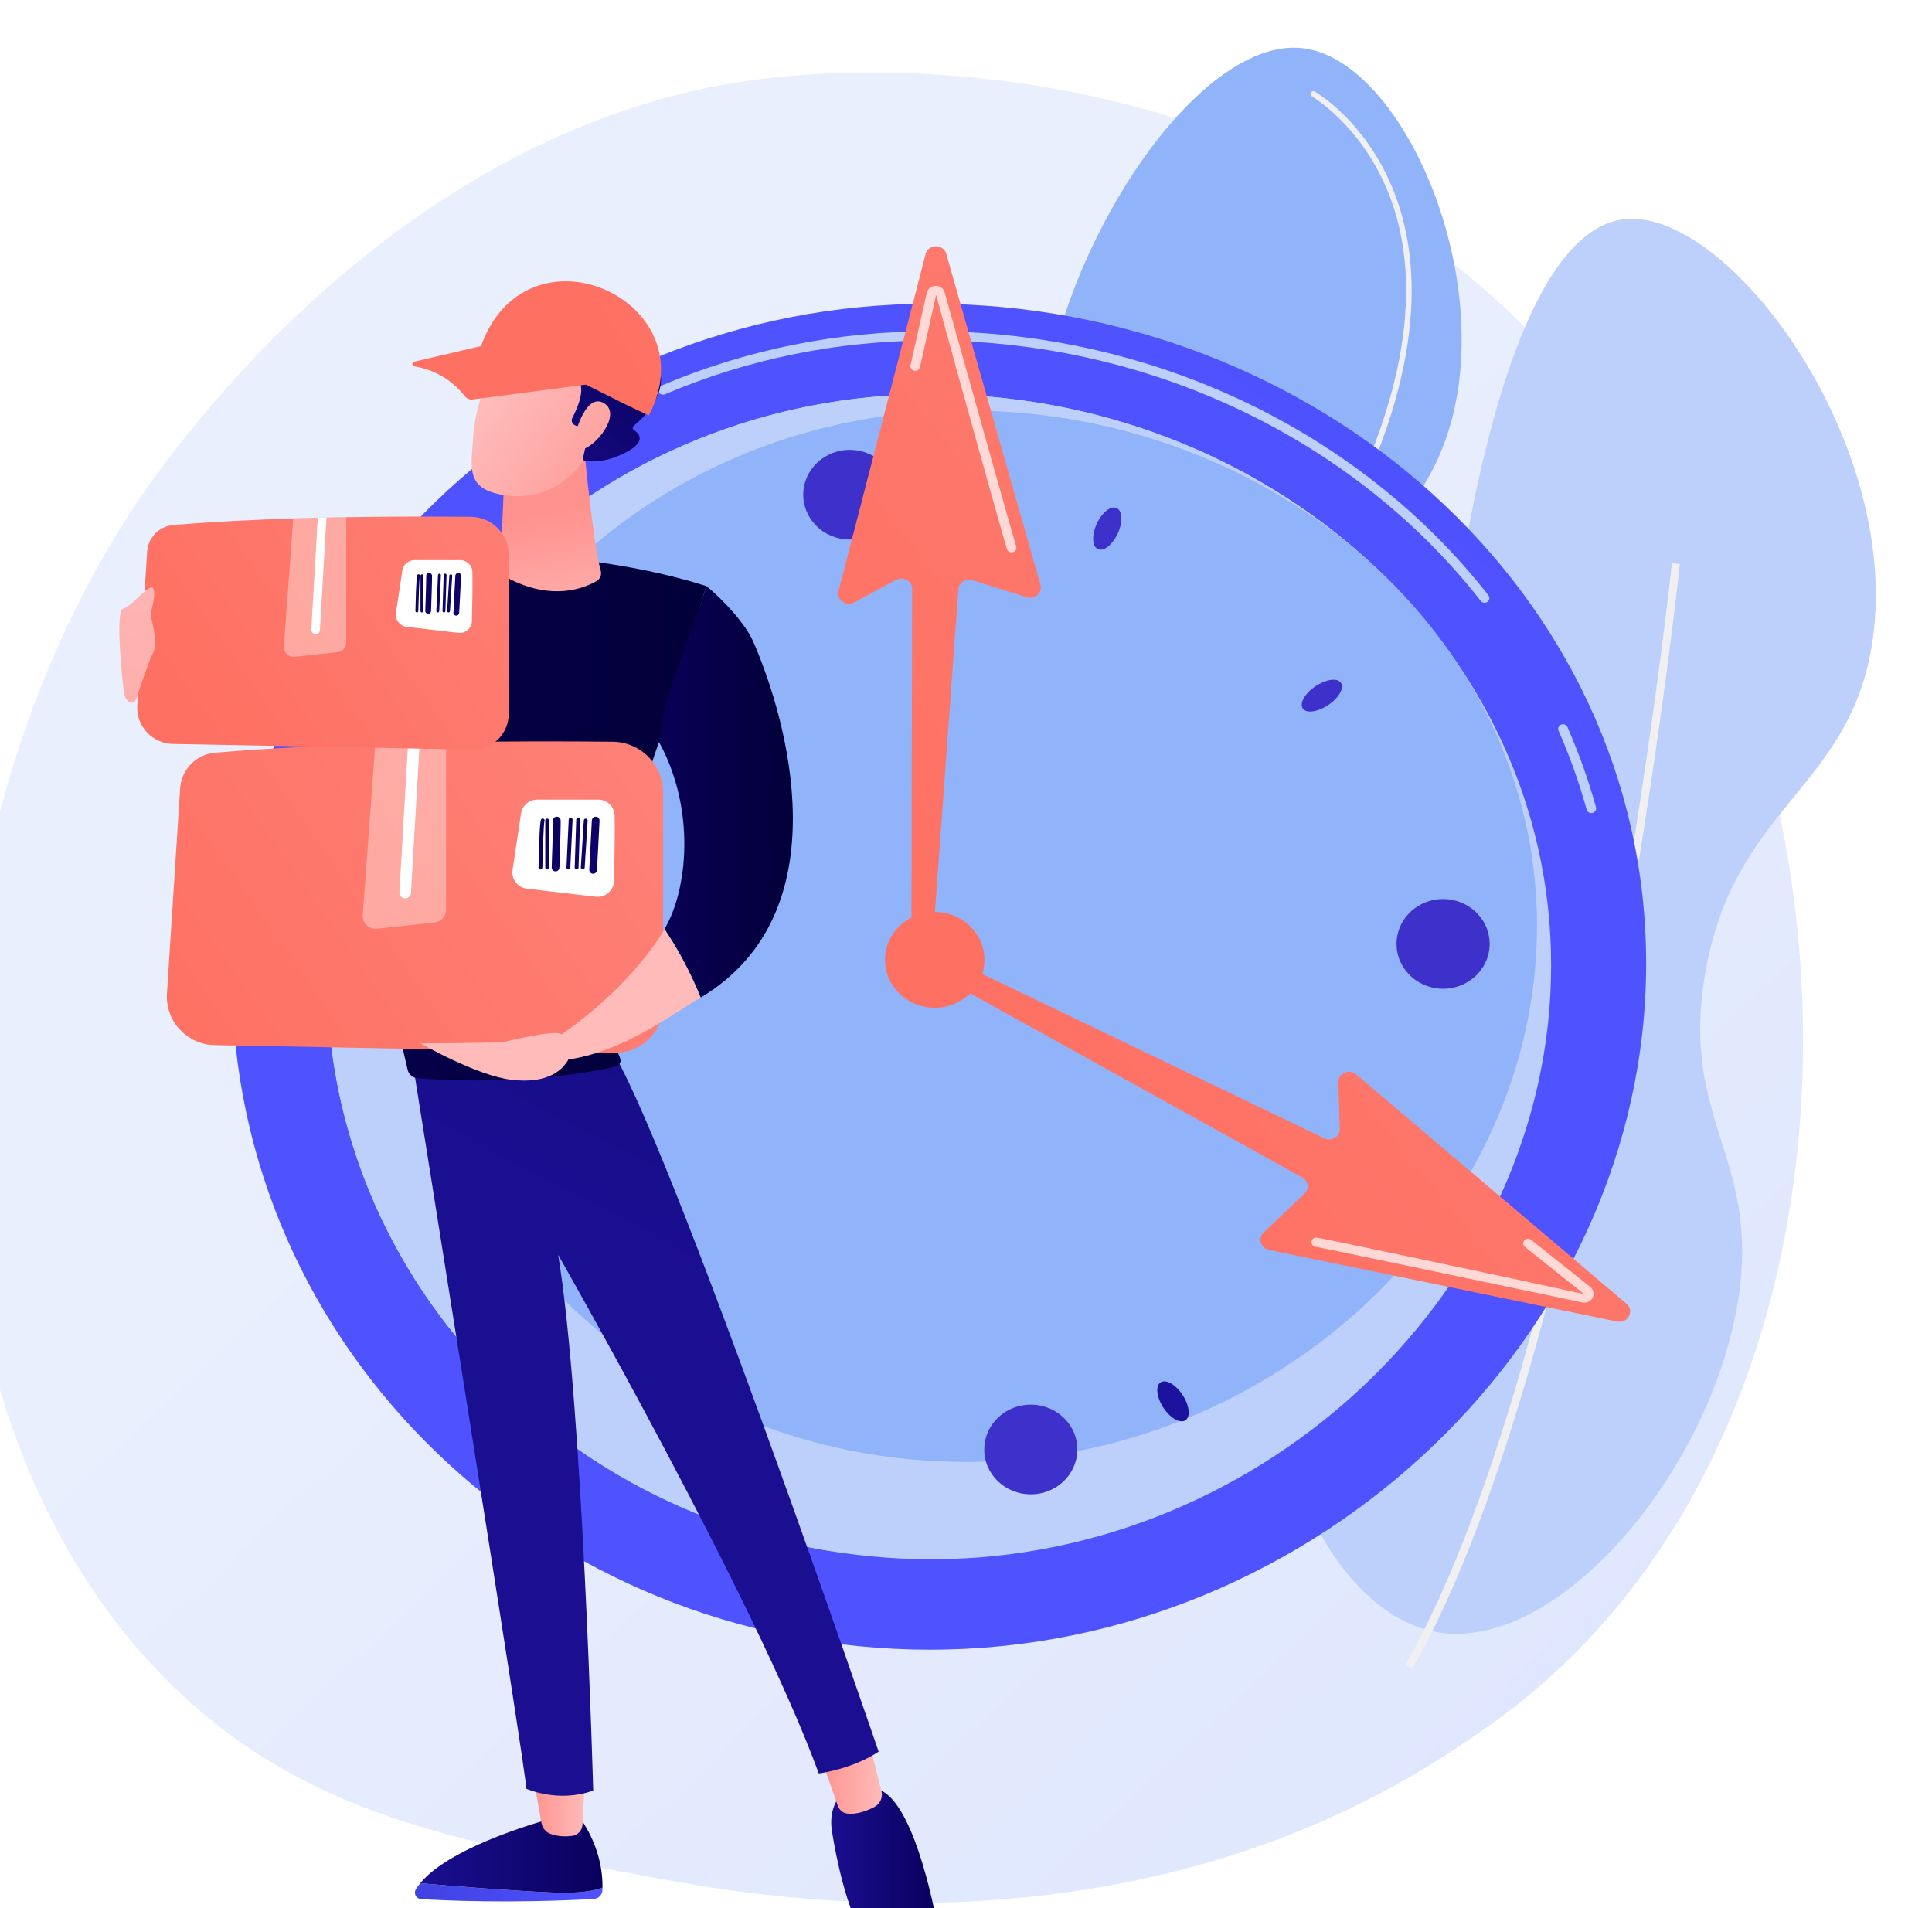 <svg width="162" height="160" viewBox="0 0 162 160" fill="none" xmlns="http://www.w3.org/2000/svg">
<rect width="162" height="160" fill="#333333"/>
<path d="M-299 -182C-299 -183.105 -298.105 -184 -297 -184H459C460.105 -184 461 -183.105 461 -182V442C461 443.105 460.105 444 459 444H-297C-298.105 444 -299 443.105 -299 442V-182Z" fill="#444444"/>
<path d="M-297 -183H459V-185H-297V-183ZM460 -182V442H462V-182H460ZM459 443H-297V445H459V443ZM-298 442V-182H-300V442H-298ZM-297 443C-297.552 443 -298 442.552 -298 442H-300C-300 443.657 -298.657 445 -297 445V443ZM460 442C460 442.552 459.552 443 459 443V445C460.657 445 462 443.657 462 442H460ZM459 -183C459.552 -183 460 -182.552 460 -182H462C462 -183.657 460.657 -185 459 -185V-183ZM-297 -185C-298.657 -185 -300 -183.657 -300 -182H-298C-298 -182.552 -297.552 -183 -297 -183V-185Z" fill="white" fill-opacity="0.1"/>
<g filter="url(#filter0_d_1833_8853)">
<rect x="-219" y="-104" width="600" height="468" rx="32" fill="white" shape-rendering="crispEdges"/>
<path d="M136.601 134.087C132.58 138.231 128.982 140.668 126.228 142.507C99.363 160.445 68.653 155.275 59.158 153.508C43.84 150.656 30.909 148.645 19.799 138.608C-5.446 115.8 -4.218 68.22 15.072 38.747C17.36 35.252 36.621 6.701 67.397 2.678C68.15 2.58 68.711 2.524 69.203 2.472C73.964 1.968 103.467 -0.693 127.524 19.462C130.967 22.347 136.509 27.551 141.648 35.488C160.439 64.508 160.498 109.454 136.601 134.087Z" fill="url(#paint0_linear_1833_8853)"/>
<path d="M124.304 132.825C116.585 131.316 110.677 119.793 111.239 110.09C111.817 100.106 118.86 98.722 123.809 86.574C129.431 72.774 123.118 67.748 126.02 47.222C126.675 42.591 130.464 15.793 140.007 14.405C148.831 13.121 163.794 33.383 160.933 50.259C158.894 62.292 149.293 63.746 146.957 77.777C144.907 90.089 151.621 93.042 149.752 104.965C147.477 119.48 134.439 134.806 124.304 132.825Z" fill="#BDD0FB"/>
<path d="M122.412 135.95C130.444 121.895 136.119 97.447 139.466 79.412C143.089 59.886 144.839 43.464 144.857 43.3L144.191 43.23C144.174 43.393 142.426 59.794 138.807 79.294C135.47 97.277 129.816 121.645 121.831 135.619L122.412 135.95Z" fill="#F0F0F0"/>
<path d="M89.406 102.938C76.286 99.101 67.996 78.635 73.383 70.379C77.022 64.802 84.546 68.416 89.904 62.32C96.744 54.536 88.499 44.068 91.845 27.707C94.692 13.784 105.225 -0.947 113.286 0.048C121.723 1.089 129.74 19.642 125.291 32.648C122.397 41.106 115.739 42.814 115.678 50.159C115.607 58.681 124.536 60.79 126.155 68.717C129.064 82.957 106.762 108.012 89.406 102.938Z" fill="#91B3FA"/>
<path d="M96.903 107.113C96.832 107.127 96.757 107.125 96.682 107.106C96.418 107.037 96.261 106.767 96.33 106.503C105.648 70.894 102.794 32.295 102.764 31.909C102.743 31.637 102.947 31.399 103.218 31.379C103.49 31.358 103.728 31.561 103.749 31.833C103.779 32.22 106.645 70.985 97.285 106.753C97.236 106.942 97.083 107.077 96.903 107.113Z" fill="url(#paint1_linear_1833_8853)"/>
<path d="M117.046 39.218C116.997 39.228 116.943 39.222 116.894 39.198C116.778 39.139 116.731 38.997 116.79 38.881C120.498 31.507 124.109 20.818 120.25 11.769C117.952 6.38 114.043 4.108 114.004 4.085C113.89 4.021 113.851 3.877 113.915 3.764C113.98 3.65 114.124 3.611 114.237 3.675C114.403 3.77 118.325 6.05 120.684 11.584C122.853 16.67 124.011 25.572 117.211 39.093C117.177 39.16 117.115 39.205 117.046 39.218Z" fill="#F0F0F0"/>
<path d="M87.771 100.314C87.697 100.328 87.618 100.307 87.56 100.251C77.699 90.608 73.381 82.503 74.725 76.16C75.92 70.52 81.349 68.438 81.404 68.417C81.526 68.372 81.662 68.434 81.707 68.556C81.752 68.677 81.691 68.814 81.569 68.859C81.516 68.879 76.323 70.878 75.185 76.263C73.881 82.438 78.156 90.394 87.89 99.913C87.983 100.005 87.985 100.154 87.894 100.247C87.859 100.283 87.816 100.305 87.771 100.314Z" fill="#F0F0F0"/>
<path d="M23.453 77.9C23.453 109.066 49.673 134.331 82.017 134.331C114.362 134.331 142.031 107.962 142.031 76.796C142.031 45.63 114.362 21.469 82.017 21.469C49.673 21.469 23.453 46.734 23.453 77.9Z" fill="url(#paint2_linear_1833_8853)"/>
<path d="M137.433 64.179C137.467 64.179 137.502 64.175 137.537 64.166C137.753 64.111 137.881 63.897 137.824 63.689C137.194 61.409 136.389 59.147 135.431 56.966C135.344 56.768 135.105 56.678 134.901 56.759C134.695 56.844 134.599 57.072 134.686 57.271C135.629 59.417 136.422 61.644 137.042 63.89C137.09 64.064 137.254 64.179 137.433 64.179Z" fill="#BDD0FB"/>
<path d="M128.484 46.544C128.568 46.544 128.654 46.518 128.727 46.466C128.905 46.336 128.94 46.091 128.806 45.92C117.956 32.056 100.477 23.779 82.052 23.779C74.183 23.779 66.572 25.316 59.431 28.347C59.227 28.434 59.134 28.664 59.224 28.861C59.314 29.058 59.553 29.147 59.758 29.061C66.795 26.073 74.296 24.558 82.052 24.558C100.225 24.558 117.461 32.719 128.16 46.389C128.24 46.491 128.361 46.544 128.484 46.544Z" fill="#BDD0FB"/>
<path d="M31.42 77.9C31.42 104.878 54.117 126.747 82.115 126.747C110.112 126.747 134.063 103.922 134.063 76.945C134.063 49.967 110.112 29.053 82.115 29.053C54.117 29.053 31.42 50.923 31.42 77.9Z" fill="#BDD0FB"/>
<path d="M31.421 77.9C31.421 50.923 54.117 29.053 82.115 29.053C97.276 29.053 111.248 35.188 120.875 45.095L81.823 76.404L73.795 126.089C49.756 122.264 31.421 102.147 31.421 77.9Z" fill="#BDD0FB"/>
<path d="M38.321 74.504C38.321 98.851 59.23 118.588 85.022 118.588C110.814 118.588 132.878 97.989 132.878 73.642C132.878 49.295 110.814 30.421 85.022 30.421C59.23 30.421 38.321 50.158 38.321 74.504Z" fill="#91B3FA"/>
<path d="M121.108 75.367C121.233 77.44 123.079 79.023 125.231 78.903C127.383 78.782 129.026 77.003 128.901 74.93C128.775 72.856 126.929 71.273 124.777 71.394C122.626 71.514 120.983 73.293 121.108 75.367Z" fill="url(#paint3_linear_1833_8853)"/>
<path opacity="0.78" d="M36.788 80.096C36.913 82.169 38.759 83.752 40.911 83.632C43.063 83.511 44.706 81.732 44.581 79.659C44.455 77.585 42.609 76.002 40.458 76.123C38.306 76.244 36.663 78.022 36.788 80.096Z" fill="white"/>
<path d="M89.731 113.844C87.611 114.217 86.206 116.176 86.593 118.219C86.98 120.262 89.013 121.616 91.134 121.243C93.254 120.869 94.659 118.911 94.272 116.867C93.885 114.824 91.852 113.47 89.731 113.844Z" fill="url(#paint4_linear_1833_8853)"/>
<path d="M74.555 33.783C72.434 34.156 71.029 36.115 71.417 38.158C71.804 40.201 73.837 41.555 75.957 41.182C78.078 40.809 79.483 38.85 79.096 36.807C78.708 34.763 76.675 33.41 74.555 33.783Z" fill="url(#paint5_linear_1833_8853)"/>
<path opacity="0.78" d="M61.983 115.993C61.587 116.957 61.686 117.86 62.205 118.01C62.724 118.159 63.466 117.499 63.862 116.535C64.259 115.57 64.16 114.667 63.641 114.518C63.122 114.368 62.38 115.029 61.983 115.993Z" fill="white"/>
<path d="M95.906 40.056C95.509 41.02 95.608 41.922 96.127 42.072C96.646 42.222 97.388 41.561 97.785 40.597C98.181 39.633 98.082 38.73 97.564 38.58C97.044 38.431 96.302 39.091 95.906 40.056Z" fill="url(#paint6_linear_1833_8853)"/>
<path opacity="0.78" d="M44.272 101.557C43.413 102.183 43.011 103.004 43.374 103.392C43.737 103.779 44.727 103.586 45.586 102.96C46.445 102.335 46.846 101.513 46.483 101.126C46.12 100.739 45.13 100.932 44.272 101.557Z" fill="white"/>
<path d="M114.182 53.63C113.324 54.255 112.922 55.076 113.285 55.464C113.648 55.851 114.638 55.658 115.497 55.032C116.355 54.407 116.757 53.586 116.394 53.198C116.031 52.811 115.041 53.004 114.182 53.63Z" fill="url(#paint7_linear_1833_8853)"/>
<path opacity="0.78" d="M42.047 58.56C41.075 58.115 40.134 58.15 39.944 58.638C39.755 59.127 40.389 59.885 41.361 60.331C42.332 60.777 43.274 60.742 43.464 60.253C43.653 59.764 43.019 59.007 42.047 58.56Z" fill="white"/>
<path opacity="0.78" d="M118.407 96.259C117.436 95.813 116.494 95.848 116.305 96.337C116.115 96.826 116.749 97.584 117.721 98.029C118.693 98.475 119.634 98.44 119.824 97.952C120.014 97.463 119.379 96.705 118.407 96.259Z" fill="white"/>
<path d="M58.181 42.499C57.591 41.632 56.767 41.191 56.342 41.514C55.917 41.837 56.05 42.801 56.641 43.669C57.231 44.536 58.054 44.977 58.48 44.654C58.905 44.331 58.771 43.367 58.181 42.499Z" fill="#91B3FA"/>
<path d="M103.127 112.921C102.537 112.054 101.714 111.613 101.288 111.936C100.863 112.258 100.997 113.223 101.587 114.091C102.177 114.958 103.001 115.399 103.426 115.076C103.852 114.753 103.718 113.788 103.127 112.921Z" fill="url(#paint8_linear_1833_8853)"/>
<path d="M83.694 76.387L115.047 91.454C115.654 91.746 116.365 91.307 116.344 90.654L116.221 86.765C116.198 86.008 117.122 85.589 117.712 86.089L140.381 105.322C141.075 105.91 140.504 107.002 139.601 106.816L110.404 100.809C109.705 100.666 109.452 99.831 109.961 99.348L113.379 96.1C113.801 95.698 113.711 95.02 113.196 94.734L82.846 77.91C82.423 77.676 82.272 77.159 82.505 76.746C82.736 76.338 83.261 76.179 83.694 76.387Z" fill="url(#paint9_linear_1833_8853)"/>
<path opacity="0.72" d="M136.856 105.232C137.147 105.232 137.411 105.075 137.544 104.811C137.703 104.495 137.621 104.133 137.341 103.91L132.38 99.958C132.208 99.821 131.953 99.845 131.811 100.011C131.668 100.177 131.693 100.422 131.865 100.559L136.826 104.511C130.216 103.056 114.735 99.806 114.414 99.775C114.197 99.75 113.993 99.908 113.97 100.123C113.948 100.334 114.105 100.523 114.323 100.549C114.787 100.62 126.65 103.104 136.684 105.213C136.742 105.225 136.799 105.232 136.856 105.232Z" fill="white"/>
<path d="M80.423 74.903L80.485 45.364C80.475 44.71 79.744 44.304 79.151 44.622L75.624 46.516C74.938 46.885 74.126 46.286 74.316 45.552L81.611 17.31C81.834 16.446 83.103 16.431 83.347 17.29L91.243 45.033C91.431 45.697 90.779 46.297 90.099 46.084L85.534 44.654C84.969 44.477 84.386 44.867 84.36 45.438L82.217 74.928C82.196 75.397 81.789 75.764 81.302 75.754C80.819 75.744 80.43 75.368 80.423 74.903Z" fill="url(#paint10_linear_1833_8853)"/>
<path opacity="0.72" d="M88.82 42.325C88.869 42.325 88.919 42.316 88.967 42.298C89.173 42.22 89.275 41.999 89.199 41.8C89.052 41.373 85.884 30.079 83.211 20.523C83.117 20.185 82.818 19.963 82.445 19.971C82.081 19.98 81.785 20.217 81.708 20.56L80.349 26.622C80.302 26.832 80.44 27.04 80.659 27.085C80.875 27.131 81.091 26.997 81.139 26.787L82.499 20.725C84.199 27.049 88.325 41.787 88.443 42.077C88.506 42.231 88.658 42.325 88.82 42.325Z" fill="white"/>
<path d="M82.377 80.503C84.679 80.503 86.545 78.705 86.545 76.486C86.545 74.268 84.679 72.47 82.377 72.47C80.075 72.47 78.209 74.268 78.209 76.486C78.209 78.705 80.075 80.503 82.377 80.503Z" fill="url(#paint11_linear_1833_8853)"/>
<path d="M39.236 153.918C41.93 154.151 46.606 154.529 50.292 154.691C52.508 154.789 53.784 154.572 54.519 154.278C54.518 154.361 54.515 154.439 54.512 154.512C54.495 154.899 54.179 155.21 53.788 155.232C46.822 155.621 41.282 155.366 39.31 155.246C38.902 155.221 38.659 154.778 38.868 154.431C38.972 154.257 39.098 154.086 39.236 153.918Z" fill="url(#paint12_linear_1833_8853)"/>
<path d="M50.292 154.691C46.606 154.529 41.93 154.151 39.236 153.918C41.885 150.668 50.292 148.478 50.292 148.478H52.667C54.3 150.832 54.537 153.073 54.519 154.278C53.784 154.572 52.508 154.789 50.292 154.691Z" fill="url(#paint13_linear_1833_8853)"/>
<path d="M53.067 144.601L52.845 148.998C52.821 149.475 52.464 149.875 51.987 149.943C51.513 150.011 50.877 150.019 50.203 149.795C49.789 149.657 49.481 149.308 49.405 148.882L48.637 144.601H53.067Z" fill="url(#paint14_linear_1833_8853)"/>
<path d="M80.627 158.991C81.796 158.78 82.325 157.996 82.546 157.157C82.548 157.165 82.549 157.172 82.55 157.18C82.722 158.064 82.324 158.981 81.527 159.417C80.564 159.944 79.511 160.034 78.694 159.99C77.817 159.944 77.012 159.475 76.57 158.724L76.563 158.713C77.443 159.276 78.679 159.342 80.627 158.991Z" fill="url(#paint15_linear_1833_8853)"/>
<path d="M75.119 145.956H77.077C80.06 145.877 81.933 154.008 82.546 157.157C82.324 157.996 81.796 158.78 80.627 158.991C78.679 159.342 77.443 159.276 76.563 158.713C74.951 155.972 74.153 151.958 73.769 149.615C73.332 146.951 75.119 145.956 75.119 145.956Z" fill="url(#paint16_linear_1833_8853)"/>
<path d="M76.825 141.874L77.912 146.199C78.046 146.729 77.792 147.278 77.302 147.53C76.693 147.842 75.837 148.17 75.05 148.075C74.68 148.03 74.372 147.769 74.25 147.421L72.653 142.87L76.825 141.874Z" fill="url(#paint17_linear_1833_8853)"/>
<path d="M38.572 84.911C38.572 84.911 48.29 145.655 48.13 145.989C48.13 145.989 50.814 147.209 53.74 146.144C53.74 146.144 52.861 113.672 50.802 101.222C50.802 101.222 67.387 130.245 72.653 144.707C72.653 144.707 75.4 144.38 77.674 142.883C77.674 142.883 59.817 90.642 55.053 83.684L38.572 84.911Z" fill="url(#paint18_linear_1833_8853)"/>
<path d="M37.04 42.497C36.346 42.538 35.661 42.671 35.005 42.898C27.883 45.366 22.29 44.745 17.991 42.803C16.994 44.126 15.389 46.877 14.69 51.503C22.516 57.328 32.359 55.793 35.578 55.073C34.735 61.325 34.743 71.215 38.184 85.713C38.274 86.093 38.6 86.374 38.992 86.406C41.191 86.588 48.551 87.019 55.627 85.43C55.944 85.359 56.118 85.017 55.992 84.72L55.928 84.569C55.338 83.18 55.074 81.68 55.158 80.176C55.415 75.609 56.644 65.29 59.263 58.218C59.416 58.475 59.558 58.729 59.695 58.982C60.169 54.331 61.951 49.755 63.209 45.141C52.962 41.884 40.776 42.278 37.04 42.497Z" fill="url(#paint19_linear_1833_8853)"/>
<path d="M53.026 34.051C53.026 34.051 53.742 41.62 54.372 43.859C54.468 44.198 54.32 44.556 54.011 44.733C52.942 45.344 50.376 46.341 46.867 44.621C46.298 44.342 45.956 43.75 45.983 43.123L46.292 35.809L53.026 34.051Z" fill="url(#paint20_linear_1833_8853)"/>
<path d="M46.138 24.368C46.138 24.368 43.848 29.628 43.694 32.388C43.541 35.149 42.946 36.94 46.138 37.496C49.33 38.052 52.019 36.462 53.475 33.712C53.475 33.712 55.758 29.475 55.246 27.74C54.734 26.005 46.138 24.368 46.138 24.368Z" fill="url(#paint21_linear_1833_8853)"/>
<path d="M52.384 31.735L52.203 31.655C51.971 31.553 51.872 31.278 51.989 31.053C52.439 30.183 53.316 28.19 52.182 27.726C51.114 27.288 49.959 27.042 48.861 26.69C47.842 26.364 45.862 26.022 45.331 24.947C45.177 24.636 45.345 24.269 45.511 23.965C45.821 23.394 46.131 22.824 46.442 22.254C46.704 21.772 46.975 21.278 47.393 20.922C48.35 20.108 49.491 20.823 50.55 21.018C54.488 21.745 57.091 23.338 57.156 26.059C57.16 26.232 57.344 26.328 57.492 26.238C57.782 26.061 58.248 25.978 58.869 26.501C59.951 27.41 59.508 29.769 57.138 31.709C57.025 31.802 57.026 31.977 57.148 32.057C57.578 32.337 58.218 33.002 56.558 33.89C54.841 34.807 53.559 34.732 53.065 34.651C52.942 34.63 52.863 34.512 52.89 34.39L53.417 31.998C53.447 31.863 53.344 31.735 53.205 31.735H52.384V31.735Z" fill="url(#paint22_linear_1833_8853)"/>
<path d="M52.285 32.24C52.285 32.24 53.159 28.88 54.665 29.822C56.171 30.764 53.883 33.586 52.672 33.712L52.285 32.24Z" fill="url(#paint23_linear_1833_8853)"/>
<path d="M44.244 25.262C47.989 14.16 63.526 21.159 58.403 30.832C53.024 28.397 46.759 24.494 44.244 25.262Z" fill="url(#paint24_linear_1833_8853)"/>
<path d="M53.401 28.214L43.636 29.497C43.388 29.53 43.141 29.43 42.986 29.234C41.859 27.804 40.423 27.01 38.74 26.72C38.528 26.683 38.521 26.379 38.731 26.33L44.622 24.954C44.629 24.952 44.635 24.951 44.642 24.951C47.648 24.695 50.567 26.053 53.455 27.984C53.551 28.049 53.516 28.199 53.401 28.214Z" fill="url(#paint25_linear_1833_8853)"/>
<path d="M55.525 84.274C57.764 84.316 59.603 82.512 59.603 80.272V62.466C59.603 60.126 57.722 58.223 55.383 58.197C48.362 58.121 33.882 58.117 22.033 59.115C20.417 59.252 19.159 60.577 19.1 62.198L17.993 79.414C17.911 81.691 19.711 83.593 21.989 83.636L55.525 84.274Z" fill="url(#paint26_linear_1833_8853)"/>
<path d="M55.536 64.392C55.566 65.908 55.521 68.312 55.484 69.865C55.465 70.673 54.756 71.289 53.953 71.195L48.175 70.517C47.405 70.427 46.863 69.718 46.978 68.951L47.687 64.22C47.788 63.548 48.365 63.051 49.044 63.051H54.165C54.911 63.051 55.522 63.647 55.536 64.392Z" fill="white"/>
<path opacity="0.37" d="M40.436 73.359L35.616 73.879C34.942 73.952 34.366 73.396 34.416 72.719L35.47 58.381C37.49 58.317 39.483 58.27 41.406 58.237V72.279C41.406 72.834 40.988 73.299 40.436 73.359Z" fill="white"/>
<path d="M38.461 70.874C38.446 71.132 38.232 71.331 37.977 71.331C37.968 71.331 37.958 71.331 37.949 71.33C37.681 71.314 37.477 71.085 37.493 70.818L38.22 58.304C38.546 58.296 38.869 58.289 39.192 58.282L38.461 70.874Z" fill="white"/>
<path d="M52.864 68.909C52.949 68.909 53.02 68.844 53.026 68.758L53.276 64.816C53.281 64.727 53.214 64.65 53.124 64.645C53.031 64.638 52.959 64.707 52.953 64.796L52.703 68.737C52.697 68.826 52.765 68.903 52.854 68.909C52.858 68.909 52.861 68.909 52.864 68.909Z" fill="url(#paint27_linear_1833_8853)"/>
<path d="M52.35 68.909C52.437 68.909 52.508 68.84 52.511 68.753L52.642 64.736C52.645 64.647 52.575 64.572 52.486 64.569C52.383 64.564 52.322 64.636 52.319 64.725L52.188 68.742C52.185 68.832 52.255 68.906 52.344 68.909C52.344 68.909 52.348 68.909 52.35 68.909Z" fill="url(#paint28_linear_1833_8853)"/>
<path d="M51.652 68.909C51.563 68.905 51.494 68.829 51.498 68.74C51.562 67.391 51.684 64.817 51.686 64.729C51.687 64.641 51.759 64.569 51.848 64.569C51.937 64.569 52.01 64.641 52.01 64.731C52.01 64.797 51.852 68.095 51.821 68.755C51.817 68.842 51.745 68.909 51.66 68.909C51.657 68.909 51.654 68.909 51.652 68.909Z" fill="url(#paint29_linear_1833_8853)"/>
<path d="M50.582 69.071C50.756 69.071 50.899 68.933 50.905 68.759C51.041 64.867 51.017 64.779 51.002 64.721C50.955 64.549 50.776 64.447 50.605 64.494C50.447 64.537 50.348 64.691 50.37 64.849C50.38 65.083 50.308 67.347 50.259 68.736C50.253 68.915 50.392 69.064 50.571 69.071C50.574 69.071 50.578 69.071 50.582 69.071Z" fill="url(#paint30_linear_1833_8853)"/>
<path d="M49.882 68.909C49.971 68.909 50.044 68.837 50.044 68.748V64.806C50.044 64.717 49.971 64.644 49.882 64.644C49.792 64.644 49.72 64.717 49.72 64.806V68.748C49.72 68.837 49.792 68.909 49.882 68.909Z" fill="url(#paint31_linear_1833_8853)"/>
<path d="M49.316 68.909C49.404 68.909 49.476 68.839 49.478 68.751C49.509 67.382 49.581 65.145 49.646 64.876C49.674 64.825 49.674 64.761 49.64 64.708C49.591 64.633 49.491 64.613 49.416 64.662C49.328 64.72 49.245 64.774 49.155 68.744C49.153 68.833 49.224 68.907 49.313 68.909H49.316Z" fill="url(#paint32_linear_1833_8853)"/>
<path d="M53.734 69.268C53.905 69.268 54.047 69.134 54.056 68.962L54.272 64.823C54.281 64.644 54.144 64.493 53.966 64.483C53.797 64.471 53.636 64.611 53.626 64.789L53.411 68.928C53.401 69.106 53.538 69.258 53.717 69.268C53.722 69.268 53.728 69.268 53.734 69.268Z" fill="url(#paint33_linear_1833_8853)"/>
<path d="M43.603 58.859C45.279 58.891 46.655 57.54 46.655 55.864V42.534C46.655 40.782 45.248 39.357 43.497 39.338C38.241 39.281 27.401 39.278 18.531 40.026C17.321 40.127 16.379 41.12 16.335 42.333L15.506 55.221C15.445 56.925 16.793 58.349 18.498 58.382L43.603 58.859Z" fill="url(#paint34_linear_1833_8853)"/>
<path d="M43.611 43.976C43.633 45.11 43.599 46.91 43.572 48.072C43.558 48.677 43.027 49.138 42.426 49.068L38.1 48.561C37.524 48.493 37.118 47.962 37.204 47.389L37.735 43.847C37.81 43.344 38.242 42.972 38.751 42.972H42.584C43.142 42.972 43.6 43.417 43.611 43.976Z" fill="white"/>
<path opacity="0.37" d="M32.307 50.688L28.699 51.078C28.194 51.132 27.763 50.716 27.801 50.209L28.589 39.476C30.102 39.428 31.594 39.393 33.033 39.368V49.88C33.034 50.295 32.721 50.644 32.307 50.688Z" fill="white"/>
<path d="M30.828 48.828C30.817 49.021 30.657 49.17 30.466 49.17C30.459 49.17 30.452 49.169 30.445 49.169C30.245 49.157 30.092 48.986 30.104 48.786L30.648 39.418C30.892 39.412 31.134 39.407 31.376 39.401L30.828 48.828Z" fill="white"/>
<path d="M41.611 47.357C41.674 47.357 41.727 47.308 41.731 47.244L41.919 44.293C41.923 44.226 41.872 44.169 41.805 44.165C41.735 44.159 41.681 44.211 41.677 44.278L41.49 47.228C41.486 47.295 41.536 47.352 41.603 47.357C41.606 47.357 41.608 47.357 41.611 47.357Z" fill="url(#paint35_linear_1833_8853)"/>
<path d="M41.226 47.357C41.291 47.357 41.344 47.306 41.346 47.24L41.445 44.233C41.447 44.166 41.394 44.11 41.328 44.108C41.251 44.104 41.205 44.158 41.203 44.225L41.105 47.232C41.102 47.299 41.155 47.355 41.221 47.357C41.221 47.357 41.224 47.357 41.226 47.357Z" fill="url(#paint36_linear_1833_8853)"/>
<path d="M40.703 47.357C40.636 47.354 40.585 47.297 40.588 47.23C40.636 46.22 40.727 44.294 40.729 44.228C40.729 44.162 40.783 44.108 40.85 44.108C40.917 44.108 40.971 44.162 40.971 44.229C40.971 44.279 40.853 46.748 40.83 47.242C40.827 47.307 40.773 47.357 40.709 47.357C40.707 47.357 40.705 47.357 40.703 47.357Z" fill="url(#paint37_linear_1833_8853)"/>
<path d="M39.903 47.478C40.032 47.478 40.14 47.375 40.144 47.245C40.247 44.331 40.229 44.265 40.217 44.222C40.182 44.093 40.048 44.017 39.92 44.052C39.801 44.084 39.727 44.199 39.743 44.318C39.751 44.493 39.697 46.188 39.661 47.228C39.656 47.361 39.761 47.473 39.894 47.478C39.897 47.478 39.9 47.478 39.903 47.478Z" fill="url(#paint38_linear_1833_8853)"/>
<path d="M39.378 47.357C39.445 47.357 39.499 47.303 39.499 47.236V44.285C39.499 44.218 39.445 44.164 39.378 44.164C39.311 44.164 39.257 44.218 39.257 44.285V47.236C39.257 47.303 39.311 47.357 39.378 47.357Z" fill="url(#paint39_linear_1833_8853)"/>
<path d="M38.955 47.357C39.02 47.357 39.074 47.305 39.075 47.239C39.099 46.214 39.153 44.539 39.201 44.338C39.222 44.3 39.222 44.252 39.197 44.212C39.16 44.156 39.085 44.141 39.029 44.178C38.963 44.221 38.901 44.262 38.834 47.233C38.832 47.3 38.885 47.355 38.952 47.357H38.955Z" fill="url(#paint40_linear_1833_8853)"/>
<path d="M42.262 47.626C42.39 47.626 42.496 47.526 42.503 47.396L42.665 44.298C42.672 44.164 42.569 44.051 42.435 44.044C42.309 44.035 42.188 44.139 42.181 44.273L42.02 47.371C42.013 47.505 42.115 47.618 42.249 47.626C42.253 47.626 42.258 47.626 42.262 47.626Z" fill="url(#paint41_linear_1833_8853)"/>
<path d="M14.323 47.045C15.06 46.864 16.717 44.623 16.893 45.442C17.069 46.261 16.57 47.299 16.644 47.647C16.718 47.995 17.274 49.945 16.832 50.764C16.513 51.354 15.887 53.212 15.564 54.2C15.456 54.528 15.369 54.961 15.026 54.922C14.683 54.884 14.417 54.422 14.385 54.079C14.372 53.941 13.585 47.226 14.323 47.045Z" fill="url(#paint42_linear_1833_8853)"/>
<path d="M67.163 49.81C66.255 47.726 63.361 45.189 63.209 45.141C61.951 49.755 59.737 53.566 59.263 58.218C62.367 63.918 61.655 70.641 59.717 73.911C60.67 75.327 61.785 77.254 62.751 79.651C74.684 72.508 69.96 56.228 67.163 49.81Z" fill="url(#paint43_linear_1833_8853)"/>
<path d="M51.836 84.82L41.503 84.596C41.503 84.596 50.513 82.049 51.072 82.742C51.072 82.742 56.657 79.073 59.717 73.911C60.67 75.327 61.785 77.254 62.75 79.651C60.007 81.262 56.404 84.06 51.836 84.82Z" fill="url(#paint44_linear_1833_8853)"/>
<path d="M52.127 83.031C52.127 83.031 52.34 87.148 46.936 86.55C43.999 86.225 39.258 83.487 39.258 83.487C39.258 83.487 51.616 83.454 52.127 83.031Z" fill="url(#paint45_linear_1833_8853)"/>
</g>
<defs>
<filter id="filter0_d_1833_8853" x="-239" y="-116" width="632" height="500" filterUnits="userSpaceOnUse" color-interpolation-filters="sRGB">
<feFlood flood-opacity="0" result="BackgroundImageFix"/>
<feColorMatrix in="SourceAlpha" type="matrix" values="0 0 0 0 0 0 0 0 0 0 0 0 0 0 0 0 0 0 127 0" result="hardAlpha"/>
<feOffset dx="-4" dy="4"/>
<feGaussianBlur stdDeviation="8"/>
<feComposite in2="hardAlpha" operator="out"/>
<feColorMatrix type="matrix" values="0 0 0 0 0.118 0 0 0 0 0.122 0 0 0 0 0.302 0 0 0 0.1 0"/>
<feBlend mode="normal" in2="BackgroundImageFix" result="effect1_dropShadow_1833_8853"/>
<feBlend mode="normal" in="SourceGraphic" in2="effect1_dropShadow_1833_8853" result="shape"/>
</filter>
<linearGradient id="paint0_linear_1833_8853" x1="169.305" y1="180.605" x2="60.383" y2="64.656" gradientUnits="userSpaceOnUse">
<stop stop-color="#DAE3FE"/>
<stop offset="1" stop-color="#E9EFFD"/>
</linearGradient>
<linearGradient id="paint1_linear_1833_8853" x1="100.59" y1="31.357" x2="100.027" y2="107.146" gradientUnits="userSpaceOnUse">
<stop stop-color="#09005D"/>
<stop offset="1" stop-color="#1A0F91"/>
</linearGradient>
<linearGradient id="paint2_linear_1833_8853" x1="113.068" y1="36.439" x2="183.776" y2="-58.611" gradientUnits="userSpaceOnUse">
<stop stop-color="#4F52FF"/>
<stop offset="1" stop-color="#4042E2"/>
</linearGradient>
<linearGradient id="paint3_linear_1833_8853" x1="132.291" y1="62.535" x2="208.409" y2="-69.222" gradientUnits="userSpaceOnUse">
<stop stop-color="#3E30CB"/>
<stop offset="1" stop-color="#1D129D"/>
</linearGradient>
<linearGradient id="paint4_linear_1833_8853" x1="124.734" y1="58.169" x2="200.851" y2="-73.587" gradientUnits="userSpaceOnUse">
<stop stop-color="#3E30CB"/>
<stop offset="1" stop-color="#1D129D"/>
</linearGradient>
<linearGradient id="paint5_linear_1833_8853" x1="78.677" y1="31.561" x2="154.794" y2="-100.195" gradientUnits="userSpaceOnUse">
<stop stop-color="#3E30CB"/>
<stop offset="1" stop-color="#1D129D"/>
</linearGradient>
<linearGradient id="paint6_linear_1833_8853" x1="96.096" y1="41.624" x2="172.213" y2="-90.132" gradientUnits="userSpaceOnUse">
<stop stop-color="#3E30CB"/>
<stop offset="1" stop-color="#1D129D"/>
</linearGradient>
<linearGradient id="paint7_linear_1833_8853" x1="115.653" y1="52.922" x2="191.77" y2="-78.834" gradientUnits="userSpaceOnUse">
<stop stop-color="#3E30CB"/>
<stop offset="1" stop-color="#1D129D"/>
</linearGradient>
<linearGradient id="paint8_linear_1833_8853" x1="102.357" y1="54.559" x2="102.357" y2="92.811" gradientUnits="userSpaceOnUse">
<stop stop-color="#3E30CB"/>
<stop offset="1" stop-color="#1D129D"/>
</linearGradient>
<linearGradient id="paint9_linear_1833_8853" x1="234.881" y1="-8.547" x2="96.81" y2="103.524" gradientUnits="userSpaceOnUse">
<stop stop-color="#FF928E"/>
<stop offset="1" stop-color="#FE7062"/>
</linearGradient>
<linearGradient id="paint10_linear_1833_8853" x1="200.91" y1="-50.398" x2="62.839" y2="61.673" gradientUnits="userSpaceOnUse">
<stop stop-color="#FF928E"/>
<stop offset="1" stop-color="#FE7062"/>
</linearGradient>
<linearGradient id="paint11_linear_1833_8853" x1="119.544" y1="29.904" x2="90.565" y2="66.224" gradientUnits="userSpaceOnUse">
<stop stop-color="#FF928E"/>
<stop offset="0.673" stop-color="#FE7B70"/>
<stop offset="1" stop-color="#FE7062"/>
</linearGradient>
<linearGradient id="paint12_linear_1833_8853" x1="54.519" y1="154.679" x2="38.791" y2="154.679" gradientUnits="userSpaceOnUse">
<stop stop-color="#4F52FF"/>
<stop offset="1" stop-color="#4042E2"/>
</linearGradient>
<linearGradient id="paint13_linear_1833_8853" x1="54.52" y1="151.596" x2="39.236" y2="151.596" gradientUnits="userSpaceOnUse">
<stop stop-color="#09005D"/>
<stop offset="1" stop-color="#1A0F91"/>
</linearGradient>
<linearGradient id="paint14_linear_1833_8853" x1="53.067" y1="147.293" x2="48.637" y2="147.293" gradientUnits="userSpaceOnUse">
<stop stop-color="#FEBBBA"/>
<stop offset="1" stop-color="#FF928E"/>
</linearGradient>
<linearGradient id="paint15_linear_1833_8853" x1="82.59" y1="158.578" x2="76.563" y2="158.578" gradientUnits="userSpaceOnUse">
<stop stop-color="#4F52FF"/>
<stop offset="1" stop-color="#4042E2"/>
</linearGradient>
<linearGradient id="paint16_linear_1833_8853" x1="82.546" y1="152.581" x2="73.7" y2="152.581" gradientUnits="userSpaceOnUse">
<stop stop-color="#09005D"/>
<stop offset="1" stop-color="#1A0F91"/>
</linearGradient>
<linearGradient id="paint17_linear_1833_8853" x1="77.948" y1="144.983" x2="72.653" y2="144.983" gradientUnits="userSpaceOnUse">
<stop stop-color="#FEBBBA"/>
<stop offset="1" stop-color="#FF928E"/>
</linearGradient>
<linearGradient id="paint18_linear_1833_8853" x1="105.617" y1="22.761" x2="62.729" y2="105.06" gradientUnits="userSpaceOnUse">
<stop stop-color="#09005D"/>
<stop offset="1" stop-color="#1A0F91"/>
</linearGradient>
<linearGradient id="paint19_linear_1833_8853" x1="14.69" y1="64.477" x2="63.209" y2="64.477" gradientUnits="userSpaceOnUse">
<stop stop-color="#090056"/>
<stop offset="1" stop-color="#020039"/>
</linearGradient>
<linearGradient id="paint20_linear_1833_8853" x1="51.865" y1="51.094" x2="49.571" y2="39.05" gradientUnits="userSpaceOnUse">
<stop stop-color="#FEBBBA"/>
<stop offset="1" stop-color="#FF928E"/>
</linearGradient>
<linearGradient id="paint21_linear_1833_8853" x1="45.658" y1="28.998" x2="58.746" y2="39.013" gradientUnits="userSpaceOnUse">
<stop stop-color="#FEBBBA"/>
<stop offset="1" stop-color="#FF928E"/>
</linearGradient>
<linearGradient id="paint22_linear_1833_8853" x1="56.231" y1="22.124" x2="44.041" y2="37.819" gradientUnits="userSpaceOnUse">
<stop stop-color="#09005D"/>
<stop offset="1" stop-color="#1A0F91"/>
</linearGradient>
<linearGradient id="paint23_linear_1833_8853" x1="47.281" y1="26.876" x2="60.37" y2="36.891" gradientUnits="userSpaceOnUse">
<stop stop-color="#FEBBBA"/>
<stop offset="1" stop-color="#FF928E"/>
</linearGradient>
<linearGradient id="paint24_linear_1833_8853" x1="87.651" y1="6.157" x2="55.497" y2="24.339" gradientUnits="userSpaceOnUse">
<stop stop-color="#FF928E"/>
<stop offset="1" stop-color="#FE7062"/>
</linearGradient>
<linearGradient id="paint25_linear_1833_8853" x1="86.623" y1="4.339" x2="54.469" y2="22.521" gradientUnits="userSpaceOnUse">
<stop stop-color="#FF928E"/>
<stop offset="1" stop-color="#FE7062"/>
</linearGradient>
<linearGradient id="paint26_linear_1833_8853" x1="100.642" y1="28.737" x2="17.435" y2="86.789" gradientUnits="userSpaceOnUse">
<stop stop-color="#FF928E"/>
<stop offset="1" stop-color="#FE7062"/>
</linearGradient>
<linearGradient id="paint27_linear_1833_8853" x1="51.035" y1="63.938" x2="61.379" y2="78.967" gradientUnits="userSpaceOnUse">
<stop stop-color="#09005D"/>
<stop offset="1" stop-color="#1A0F91"/>
</linearGradient>
<linearGradient id="paint28_linear_1833_8853" x1="50.663" y1="64.194" x2="61.007" y2="79.223" gradientUnits="userSpaceOnUse">
<stop stop-color="#09005D"/>
<stop offset="1" stop-color="#1A0F91"/>
</linearGradient>
<linearGradient id="paint29_linear_1833_8853" x1="50.215" y1="64.502" x2="60.558" y2="79.532" gradientUnits="userSpaceOnUse">
<stop stop-color="#09005D"/>
<stop offset="1" stop-color="#1A0F91"/>
</linearGradient>
<linearGradient id="paint30_linear_1833_8853" x1="49.438" y1="65.036" x2="59.781" y2="80.066" gradientUnits="userSpaceOnUse">
<stop stop-color="#09005D"/>
<stop offset="1" stop-color="#1A0F91"/>
</linearGradient>
<linearGradient id="paint31_linear_1833_8853" x1="48.926" y1="65.389" x2="59.27" y2="80.418" gradientUnits="userSpaceOnUse">
<stop stop-color="#09005D"/>
<stop offset="1" stop-color="#1A0F91"/>
</linearGradient>
<linearGradient id="paint32_linear_1833_8853" x1="48.609" y1="65.607" x2="58.952" y2="80.637" gradientUnits="userSpaceOnUse">
<stop stop-color="#09005D"/>
<stop offset="1" stop-color="#1A0F91"/>
</linearGradient>
<linearGradient id="paint33_linear_1833_8853" x1="51.567" y1="63.571" x2="61.91" y2="78.601" gradientUnits="userSpaceOnUse">
<stop stop-color="#09005D"/>
<stop offset="1" stop-color="#1A0F91"/>
</linearGradient>
<linearGradient id="paint34_linear_1833_8853" x1="83.053" y1="13.325" x2="20.764" y2="56.782" gradientUnits="userSpaceOnUse">
<stop stop-color="#FF928E"/>
<stop offset="1" stop-color="#FE7062"/>
</linearGradient>
<linearGradient id="paint35_linear_1833_8853" x1="40.242" y1="43.635" x2="47.984" y2="54.887" gradientUnits="userSpaceOnUse">
<stop stop-color="#09005D"/>
<stop offset="1" stop-color="#1A0F91"/>
</linearGradient>
<linearGradient id="paint36_linear_1833_8853" x1="39.963" y1="43.827" x2="47.706" y2="55.078" gradientUnits="userSpaceOnUse">
<stop stop-color="#09005D"/>
<stop offset="1" stop-color="#1A0F91"/>
</linearGradient>
<linearGradient id="paint37_linear_1833_8853" x1="39.627" y1="44.058" x2="47.37" y2="55.309" gradientUnits="userSpaceOnUse">
<stop stop-color="#09005D"/>
<stop offset="1" stop-color="#1A0F91"/>
</linearGradient>
<linearGradient id="paint38_linear_1833_8853" x1="39.046" y1="44.458" x2="46.789" y2="55.709" gradientUnits="userSpaceOnUse">
<stop stop-color="#09005D"/>
<stop offset="1" stop-color="#1A0F91"/>
</linearGradient>
<linearGradient id="paint39_linear_1833_8853" x1="38.663" y1="44.721" x2="46.406" y2="55.973" gradientUnits="userSpaceOnUse">
<stop stop-color="#09005D"/>
<stop offset="1" stop-color="#1A0F91"/>
</linearGradient>
<linearGradient id="paint40_linear_1833_8853" x1="38.425" y1="44.885" x2="46.168" y2="56.137" gradientUnits="userSpaceOnUse">
<stop stop-color="#09005D"/>
<stop offset="1" stop-color="#1A0F91"/>
</linearGradient>
<linearGradient id="paint41_linear_1833_8853" x1="40.64" y1="43.361" x2="48.383" y2="54.612" gradientUnits="userSpaceOnUse">
<stop stop-color="#09005D"/>
<stop offset="1" stop-color="#1A0F91"/>
</linearGradient>
<linearGradient id="paint42_linear_1833_8853" x1="19.541" y1="36.891" x2="0.18" y2="94.969" gradientUnits="userSpaceOnUse">
<stop stop-color="#FEBBBA"/>
<stop offset="1" stop-color="#FF928E"/>
</linearGradient>
<linearGradient id="paint43_linear_1833_8853" x1="59.263" y1="62.396" x2="70.481" y2="62.396" gradientUnits="userSpaceOnUse">
<stop stop-color="#090056"/>
<stop offset="1" stop-color="#020039"/>
</linearGradient>
<linearGradient id="paint44_linear_1833_8853" x1="-292.732" y1="-799.917" x2="-312.824" y2="-851.306" gradientUnits="userSpaceOnUse">
<stop stop-color="#FEBBBA"/>
<stop offset="1" stop-color="#FF928E"/>
</linearGradient>
<linearGradient id="paint45_linear_1833_8853" x1="49.74" y1="73.266" x2="69.832" y2="21.877" gradientUnits="userSpaceOnUse">
<stop stop-color="#FEBBBA"/>
<stop offset="1" stop-color="#FF928E"/>
</linearGradient>
</defs>
</svg>

